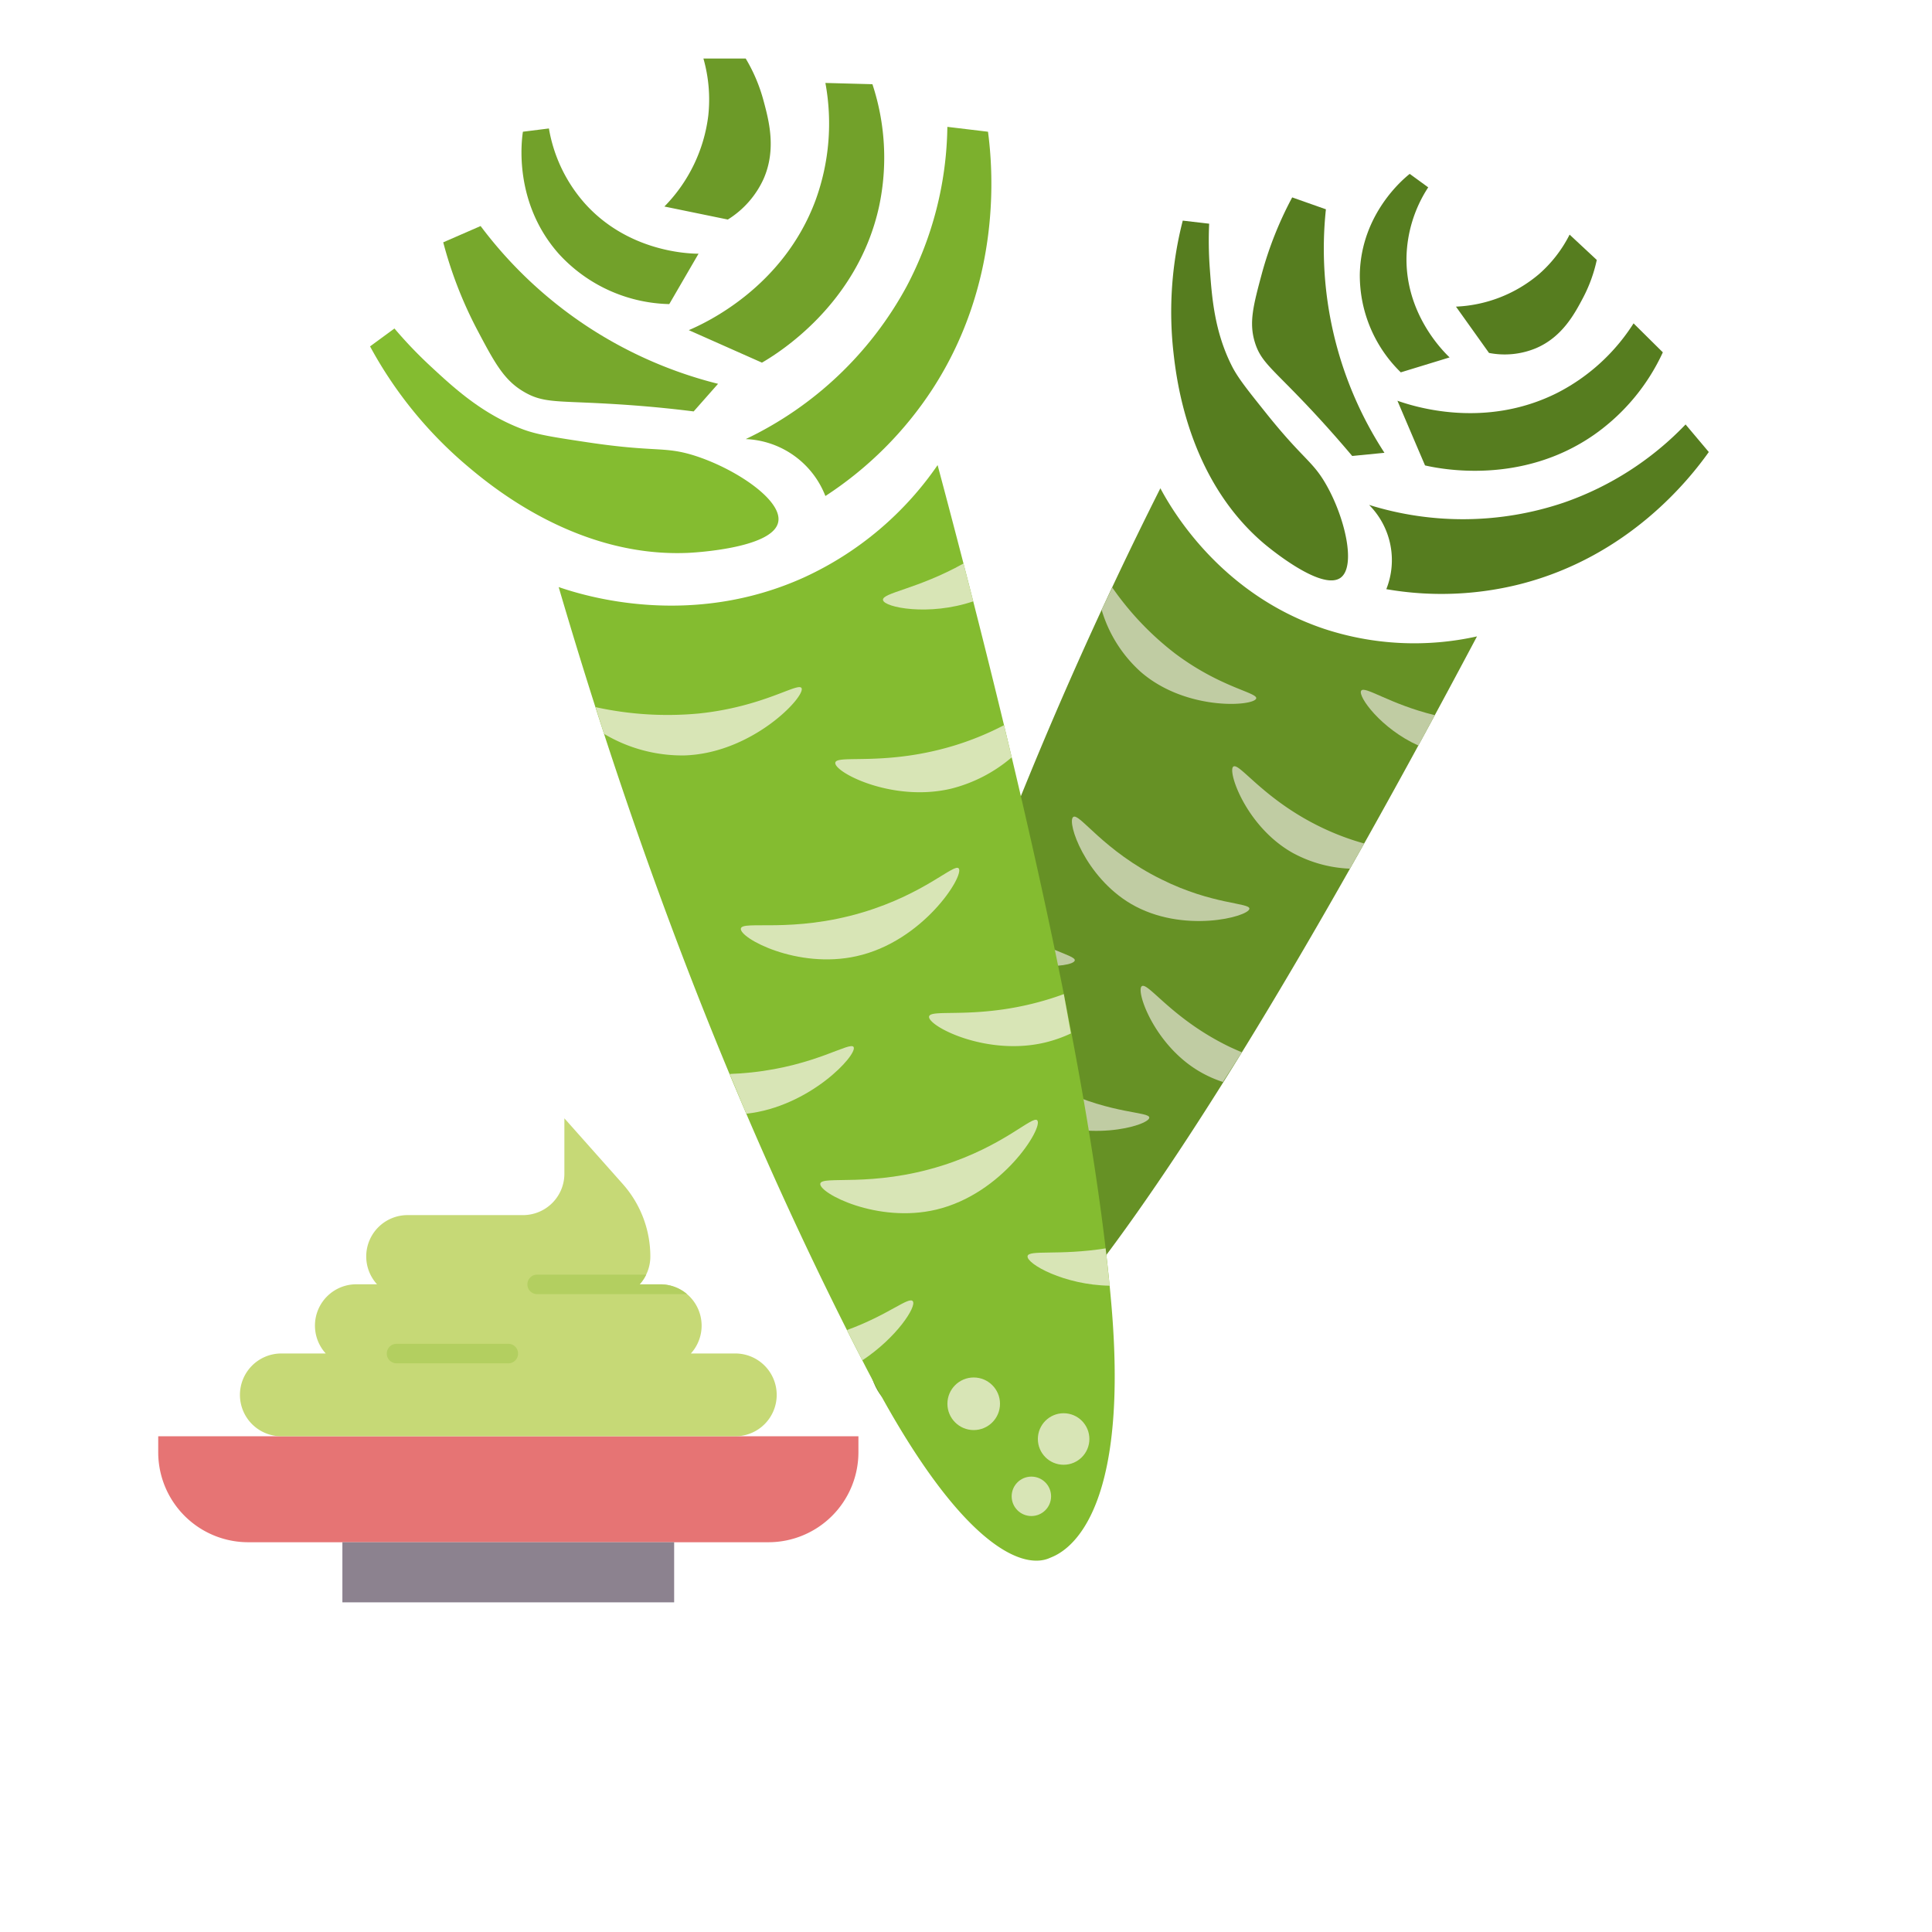 <svg xmlns="http://www.w3.org/2000/svg" viewBox="0 0 396 396"><path d="M192.46,247.71c20.6-27,46.7-70.55,77.85-129.27A59.07,59.07,0,0,1,239,116.9c-21.36-7.15-31.29-24.52-33.59-28.82a849.21,849.21,0,0,0-34.61,78.4Z" transform="translate(32.43 12)" fill="#669125"/><path d="M170.77,166.48c-9.43,24.77-15.8,45.38-20.35,61.61-9.83,35.07-4.54,46.47.73,48.25,1.3.44,13.71,6.59,38.85-25.46.81-1,1.63-2.09,2.46-3.17" transform="translate(32.43 12)" fill="#669125"/><path d="M248.19,91.49a16.06,16.06,0,0,1,3.53,17.27,65.89,65.89,0,0,0,27.32-1c22.47-5.68,35-21.79,38.78-27.11L313.06,75a63.24,63.24,0,0,1-24.9,16A64.54,64.54,0,0,1,248.19,91.49Z" transform="translate(32.43 12)" fill="#567d1f"/><path d="M254,70.14q2.82,6.63,5.66,13.26c3.09.7,19.66,4.11,34.58-6.24A42.19,42.19,0,0,0,308.4,60.22l-6-5.94a40.26,40.26,0,0,1-15.64,14.25C271.66,76.12,257,71.18,254,70.14Z" transform="translate(32.43 12)" fill="#567d1f"/><path d="M266,50.85l6.77,9.49a16.7,16.7,0,0,0,9.7-1c5.35-2.31,7.86-7.06,9.57-10.29a30.26,30.26,0,0,0,2.82-7.77l-5.57-5.19A26.76,26.76,0,0,1,283,44.2,28.19,28.19,0,0,1,266,50.85Z" transform="translate(32.43 12)" fill="#567d1f"/><path d="M260.31,26.4a27.27,27.27,0,0,0-4.45,14.25c-.23,11.63,7.4,19.23,8.83,20.61l-10,3.06a27.74,27.74,0,0,1-8.4-20.21c.3-12.33,9-19.5,10.23-20.47Z" transform="translate(32.43 12)" fill="#567d1f"/><path d="M239.34,30.9a76.6,76.6,0,0,0,12,49.91l-6.61.65c-4.51-5.35-8.42-9.54-11.23-12.43-5.64-5.82-7.62-7.26-8.72-10.86-1.23-4-.36-7.43,1.39-13.94a74.49,74.49,0,0,1,6.26-15.77Z" transform="translate(32.43 12)" fill="#567d1f"/><path d="M227,72.58c7.67,9.61,9.55,9.8,12.35,14.68,3.91,6.79,6.22,16.81,3,19.16-4,2.9-15.33-6.69-15.8-7.09C211,86.05,208.7,65.61,208.09,60.22a75.11,75.11,0,0,1,1.91-27l5.41.63a78.18,78.18,0,0,0,.14,9.31c.42,5.75.93,12.69,4.45,19.73C221.24,65.38,223.16,67.78,227,72.58Z" transform="translate(32.43 12)" fill="#567d1f"/><path d="M187.54,155.46c-1.35,1.06,2.47,12.29,11.84,17.8,10.63,6.23,24.18,2.63,24.28,1,.08-1.25-7.55-.8-18-6C193.67,162.37,188.77,154.49,187.54,155.46Z" transform="translate(32.43 12)" fill="#c0cca3"/><path d="M165.57,180.54c9.23,6.88,21.9,5.88,22.29,4.34.32-1.21-7.27-2.19-16.61-9.21-1.08-.8-2.09-1.62-3-2.43Z" transform="translate(32.43 12)" fill="#c0cca3"/><path d="M193.37,113a27.56,27.56,0,0,0,8,12.7c9.29,8.1,23.27,7.07,23.68,5.46.31-1.22-7.27-2.19-16.62-9.21a60.6,60.6,0,0,1-12.88-13.53Z" transform="translate(32.43 12)" fill="#c0cca3"/><path d="M261.66,134.59c-9.29-2.27-14.4-6.13-15.1-5s4.05,7.77,11.74,11.23Z" transform="translate(32.43 12)" fill="#c0cca3"/><path d="M247.19,160.89a52.4,52.4,0,0,1-8.58-3.21c-12-5.71-17.05-13.52-18.26-12.54s2.64,12.26,12.1,17.63a26.63,26.63,0,0,0,11.82,3.28Z" transform="translate(32.43 12)" fill="#c0cca3"/><path d="M222.12,203.69c-.74-.31-1.5-.65-2.27-1-12-5.72-17-13.52-18.26-12.54s2.64,12.25,12.1,17.62a24.18,24.18,0,0,0,4.54,2Z" transform="translate(32.43 12)" fill="#c0cca3"/><path d="M166.76,198.84c-1.34,1.08,2.64,12.26,12.09,17.62,10.72,6.09,24.21,2.29,24.29.63.06-1.26-7.56-.7-18.12-5.71C173,205.67,168,197.86,166.76,198.84Z" transform="translate(32.43 12)" fill="#c0cca3"/><path d="M82.08,108.33c22.11,75.41,45.84,126.64,62.67,159.34,19,36.86,32.22,42.26,38,39.66,1.42-.64,16.54-5.12,12.67-51.33-3.23-38.54-15.35-96.64-35.67-172.67a67.21,67.21,0,0,1-27.33,23C109.08,116.92,87.33,110.13,82.08,108.33Z" transform="translate(32.43 12)" fill="#84bc30"/><path d="M120.42,78a18.3,18.3,0,0,1,16.33,11.67,75.13,75.13,0,0,0,22-22c14.34-22.16,12.3-45.3,11.33-52.67l-8.33-1a72,72,0,0,1-8.33,32.67A73.34,73.34,0,0,1,120.42,78Z" transform="translate(32.43 12)" fill="#7cb02d"/><path d="M108.75,55.67l15,6.66c3.11-1.81,19.57-11.81,24-32a48,48,0,0,0-1.36-25.07L136.75,5a45.92,45.92,0,0,1-2,24C128.09,47,112,54.28,108.75,55.67Z" transform="translate(32.43 12)" fill="#72a12a"/><path d="M103.75,30.33l13,2.67a19.16,19.16,0,0,0,7.33-8.33c2.67-6.07,1.08-12,0-16A33.77,33.77,0,0,0,120.42,0h-8.67a30.65,30.65,0,0,1,1,11.67A32.15,32.15,0,0,1,103.75,30.33Z" transform="translate(32.43 12)" fill="#6c9a28"/><path d="M80.08,14.33a31,31,0,0,0,7.34,15.34C96.25,39.54,108.49,40,110.75,40l-6,10.33A31.59,31.59,0,0,1,82.08,40c-9.3-10.52-7.6-23.24-7.33-25Z" transform="translate(32.43 12)" fill="#72a12a"/><path d="M66.08,34.33A87.4,87.4,0,0,0,88.08,55a87.39,87.39,0,0,0,26.67,11.67l-5,5.66c-7.91-1-14.41-1.42-19-1.66-9.21-.48-12-.15-15.69-2.3C70.92,66,69,62.45,65.42,55.67a84.71,84.71,0,0,1-7-18Z" transform="translate(32.43 12)" fill="#77a82c"/><path d="M88.08,78.67c13.84,2.07,15.55.77,21.67,2.66C118.28,84,128,90.53,127.08,95c-1.08,5.52-18,6.31-18.66,6.33C85.21,102.26,67.44,87,62.75,83A85.16,85.16,0,0,1,43.42,59l5-3.67A90,90,0,0,0,55.75,63c4.81,4.46,10.61,9.86,19,13C77.72,77.11,81.17,77.63,88.08,78.67Z" transform="translate(32.43 12)" fill="#84bc30"/><path d="M119.42,178.33c-.31,1.94,11.58,8.35,23.66,5.67,13.7-3,22.2-16.53,21-18-.9-1.11-6.91,5.18-19.66,9C129.89,179.35,119.7,176.58,119.42,178.33Z" transform="translate(32.43 12)" fill="#d8e5b6"/><path d="M120.54,216.28c13-1.42,22.81-12.08,22-13.66-.69-1.25-7.76,3.81-21,5.2-1.53.16-3,.26-4.41.31Z" transform="translate(32.43 12)" fill="#d8e5b6"/><path d="M91.38,138.42a31.32,31.32,0,0,0,16.48,4.42c14-.45,24.88-12.14,24-13.8-.69-1.26-7.76,3.81-21,5.2a68.71,68.71,0,0,1-21.21-1.3Z" transform="translate(32.43 12)" fill="#d8e5b6"/><path d="M165.06,103.5c-9.52,5.3-16.76,6-16.5,7.5s9.39,3.34,18.49.26Z" transform="translate(32.43 12)" fill="#d8e5b6"/><path d="M173.36,136.64a60,60,0,0,1-9.63,4c-14.47,4.56-24.7,1.93-24.95,3.69-.28,1.94,11.71,8.17,23.75,5.32a30.47,30.47,0,0,0,12.41-6.42Z" transform="translate(32.43 12)" fill="#d8e5b6"/><path d="M185.62,191.76c-.85.31-1.74.62-2.67.91-14.46,4.56-24.69,1.94-24.95,3.7-.27,1.93,11.71,8.17,23.75,5.32a27.86,27.86,0,0,0,5.33-1.87Z" transform="translate(32.43 12)" fill="#d8e5b6"/><path d="M135.7,230.62c-.28,1.93,11.7,8.17,23.75,5.32,13.65-3.23,22-16.85,20.73-18.3-.92-1.1-6.84,5.28-19.53,9.28C146.18,231.48,136,228.86,135.7,230.62Z" transform="translate(32.43 12)" fill="#d8e5b6"/><path d="M194.19,243.88c-9.58,1.51-15.82.23-16,1.6-.23,1.56,7.51,5.91,16.83,6.05Z" transform="translate(32.43 12)" fill="#d8e5b6"/><path d="M144.32,266.83c7.06-4.67,11.12-11,10.36-12.1s-5,2.8-13.51,5.89Z" transform="translate(32.43 12)" fill="#d8e5b6"/><circle cx="199.58" cy="287.73" r="5.39" fill="#d8e5b6"/><circle cx="218.01" cy="294.95" r="5.28" fill="#d8e5b6"/><circle cx="211.4" cy="306.7" r="4.04" fill="#d8e5b6"/><path d="M0,282.39H143.52v3.28a18.45,18.45,0,0,1-18.44,18.44H18.44A18.45,18.45,0,0,1,0,285.67H0Z" transform="translate(32.43 12)" fill="#e67474"/><path d="M37.75,304.11h68v12.32h-68Z" transform="translate(32.43 12)" fill="#8c828f"/><path d="M118.29,265.42h-9.11a8.48,8.48,0,0,0-6.27-14.18H98.67a8.45,8.45,0,0,0,2.2-5.69,22.39,22.39,0,0,0-5.62-14.83l-12-13.5v11.36a8.48,8.48,0,0,1-8.48,8.48H51.13a8.47,8.47,0,0,0-6.28,14.18H40.62a8.47,8.47,0,0,0-6.28,14.18h-9.1a8.49,8.49,0,0,0-8.49,8.49h0a8.48,8.48,0,0,0,8.48,8.48h93.06a8.48,8.48,0,0,0,8.48-8.48h0A8.49,8.49,0,0,0,118.29,265.42Z" transform="translate(32.43 12)" fill="#c6d976"/><path d="M77.67,253.26h30.72a8.42,8.42,0,0,0-5.49-2H98.67a8.47,8.47,0,0,0,1.35-2H77.67a2,2,0,0,0,0,4Z" transform="translate(32.43 12)" fill="#b3cf60"/><path d="M71.76,267.44H48.85a2,2,0,0,1,0-4H71.76a2,2,0,0,1,0,4Z" transform="translate(32.43 12)" fill="#b3cf60"/></svg>